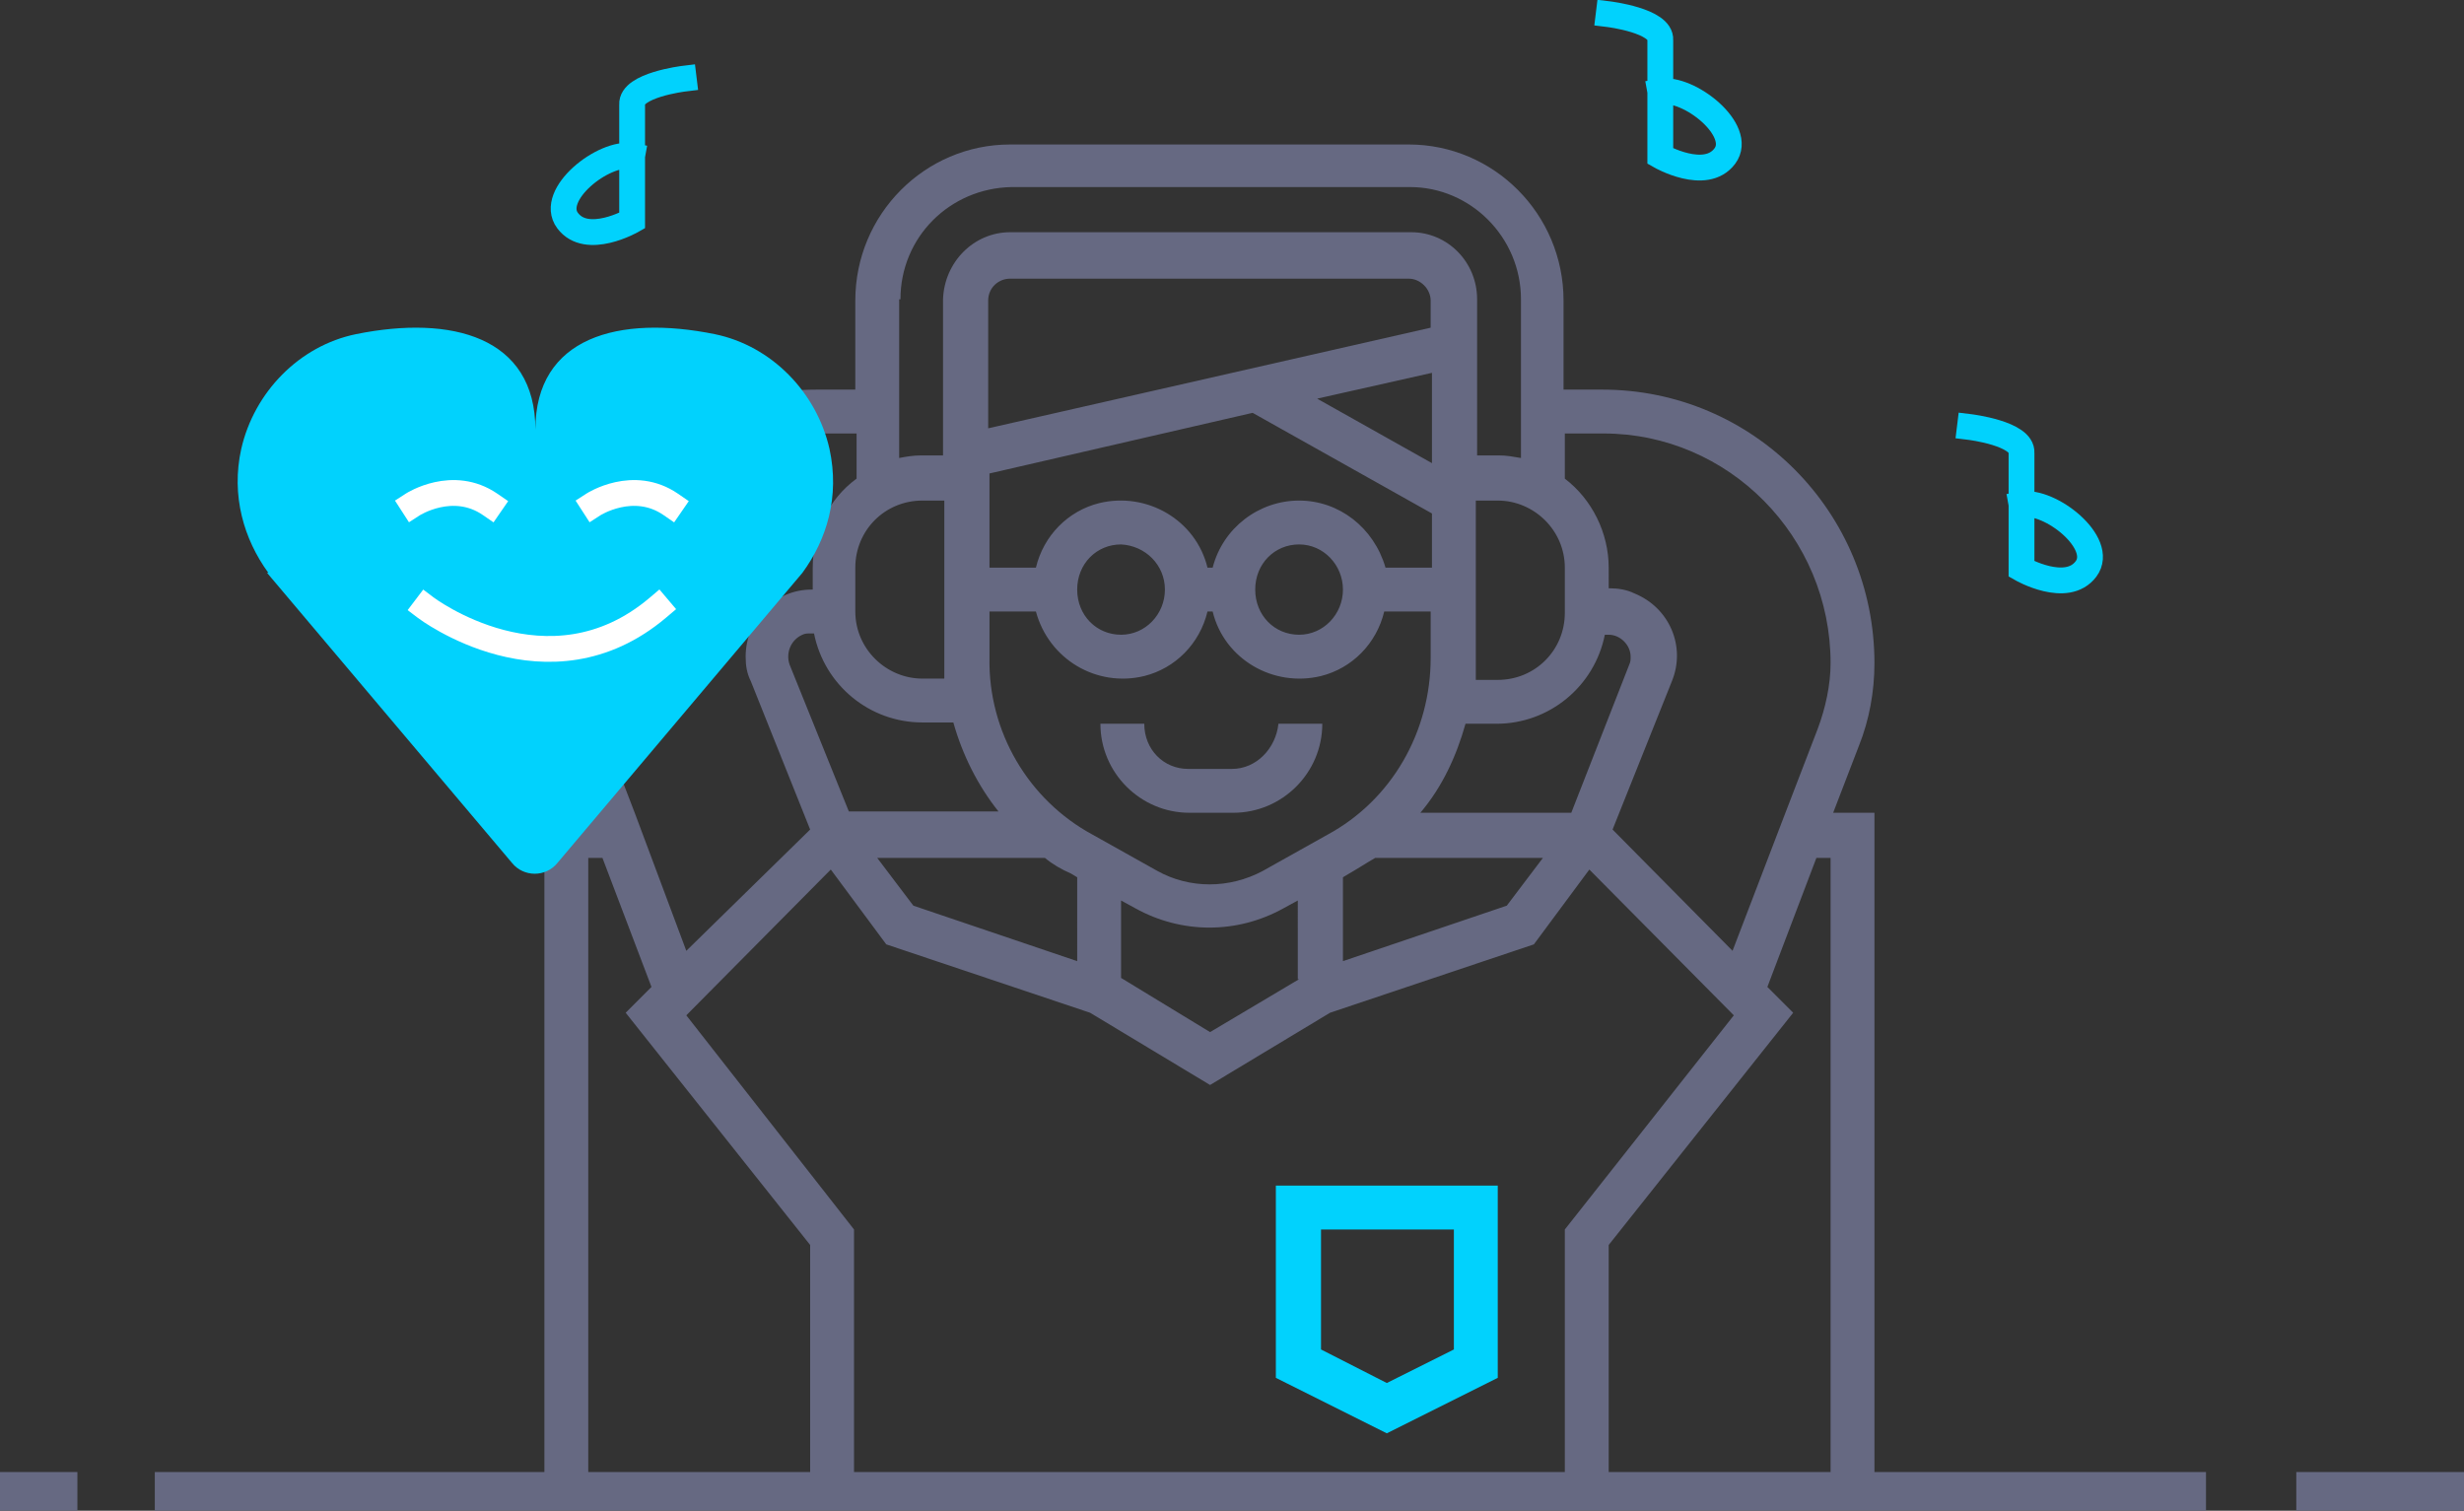 <?xml version="1.0" encoding="utf-8"?>
<!-- Generator: Adobe Illustrator 23.0.5, SVG Export Plug-In . SVG Version: 6.00 Build 0)  -->
<svg version="1.1" id="Layer_1" xmlns="http://www.w3.org/2000/svg" xmlns:xlink="http://www.w3.org/1999/xlink" x="0px" y="0px"
	 width="191px" height="117.1px" viewBox="0 0 191 117.1" style="enable-background:new 0 0 191 117.1;" xml:space="preserve">
<rect x="0" y="0" width="191" height="117.1" fill="#333333" stroke="none"/>
<style type="text/css">
	.st0{fill-rule:evenodd;clip-rule:evenodd;fill:none;stroke:#666982;stroke-width:3;stroke-linecap:square;stroke-miterlimit:10;}
	.st1{fill:#666982;}
	.st2{fill-rule:evenodd;clip-rule:evenodd;fill:#666982;}
	.st3{fill-rule:evenodd;clip-rule:evenodd;fill:#01D2FD;}
	.st4{fill-rule:evenodd;clip-rule:evenodd;fill:none;stroke:#01D2FD;stroke-width:2;stroke-linecap:square;stroke-miterlimit:10;}
	.st5{fill:#01D2FD;}
	.st6{fill-rule:evenodd;clip-rule:evenodd;fill:none;stroke:#FFFFFF;stroke-width:2;stroke-linecap:square;stroke-miterlimit:10;}
</style>
<g>
	<g>
		<line class="st0" x1="13.5" y1="115.6" x2="169.5" y2="115.6"/>
		<line class="st0" x1="179.5" y1="115.6" x2="189.5" y2="115.6"/>
		<line class="st0" x1="1.5" y1="115.6" x2="4.5" y2="115.6"/>
	</g>
	<path class="st1" d="M95.5,59.6h-3.4c-1.9,0-3.4-1.5-3.4-3.5h-3.4c0,3.8,3.1,6.9,6.9,6.9h3.4c3.8,0,6.9-3.1,6.9-6.9h-3.4
		C98.9,58,97.4,59.6,95.5,59.6z"/>
	<path class="st2" d="M140.9,56.5l-2.5,6.5h0v0l-4.1,10.7l-9.3-9.4l4.6-11.5c1.1-2.7-0.2-5.7-2.9-6.8c-0.6-0.3-1.3-0.4-1.9-0.4h-0.1
		V44c0-2.7-1.3-5.3-3.4-6.9v-3.5h3c9.7,0,17.6,8,17.6,17.8C141.9,53.1,141.5,54.9,140.9,56.5z M121.8,63h-11.7
		c1.7-2,2.8-4.4,3.5-6.9h2.4c4.1,0,7.6-2.9,8.4-6.9h0.3c0.9,0,1.7,0.8,1.7,1.7c0,0.2,0,0.4-0.1,0.6L121.8,63z M116.8,70.2l-12.7,4.3
		V68l0.5-0.3c0.7-0.4,1.3-0.8,2-1.2h13L116.8,70.2z M102.9,64.7l-5,2.8c-2.6,1.4-5.7,1.4-8.2,0l-5-2.8c-5-2.7-8.1-8-8-13.7v-3.6h3.6
		c1,3.7,4.7,5.9,8.4,5c2.4-0.6,4.3-2.5,4.9-5H94c0.9,3.7,4.7,5.9,8.4,5c2.4-0.6,4.3-2.5,4.9-5h3.6V51
		C110.9,56.7,107.9,62,102.9,64.7z M100.7,75.9L93.8,80l-6.9-4.2v-6l1.1,0.6c3.6,2,7.9,2,11.5,0l1.1-0.6V75.9z M83.5,74.5l-12.7-4.3
		L68,66.5h13c0.6,0.5,1.3,0.9,2,1.2l0.5,0.3V74.5z M61.2,51.5c-0.3-0.9,0.1-1.9,1-2.3c0.2-0.1,0.4-0.1,0.6-0.1h0.3
		c0.8,4,4.3,6.9,8.4,6.9h2.4c0.7,2.5,1.9,4.9,3.5,6.9H65.8L61.2,51.5z M53.2,73.7L49.2,63v0h0l-2.5-6.5c-0.6-1.6-0.9-3.4-0.9-5.1
		c0-9.8,7.9-17.8,17.6-17.8h3v3.5c-2.2,1.6-3.4,4.2-3.4,6.9v1.7h-0.1c-2.8,0-5.1,2.3-5.1,5.2c0,0.7,0.1,1.3,0.4,1.9l4.6,11.5
		L53.2,73.7z M71.5,38.8h1.7v13.8h-1.7c-2.8,0-5.2-2.3-5.2-5.2V44C66.3,41.1,68.6,38.8,71.5,38.8z M76.6,33.2v-9.9
		c0-1,0.8-1.7,1.7-1.7h30.9c0.9,0,1.7,0.8,1.7,1.7v2.1L76.6,33.2z M102.1,30.9l8.9-2v7L102.1,30.9z M90.3,45.7
		c0,1.9-1.5,3.5-3.4,3.5c-1.9,0-3.4-1.5-3.4-3.5s1.5-3.5,3.4-3.5C88.8,42.3,90.3,43.8,90.3,45.7z M104.1,45.7c0,1.9-1.5,3.5-3.4,3.5
		s-3.4-1.5-3.4-3.5s1.5-3.5,3.4-3.5S104.1,43.8,104.1,45.7z M100.7,38.8c-3.1,0-5.9,2.1-6.7,5.2h-0.4c-0.9-3.7-4.7-5.9-8.4-5
		c-2.4,0.6-4.3,2.5-4.9,5h-3.6v-7.3L97.1,32l13.9,7.8V44h-3.6C106.5,40.9,103.8,38.8,100.7,38.8z M69.8,23.2c0-4.8,3.8-8.6,8.6-8.7
		h30.9c4.7,0,8.6,3.9,8.6,8.7v12.3c-0.6-0.1-1.1-0.2-1.7-0.2h-1.7V23.2c0-2.9-2.3-5.2-5.1-5.2H78.3c-2.8,0-5.1,2.3-5.2,5.2v12.1
		h-1.7c-0.6,0-1.2,0.1-1.7,0.2V23.2z M121.3,44v3.5c0,2.9-2.3,5.2-5.2,5.2h-1.7V38.8h1.7C118.9,38.8,121.3,41.1,121.3,44z
		 M144.1,57.8c0.8-2,1.2-4.2,1.2-6.4c0-11.7-9.4-21.2-21.1-21.2h-3v-6.9c0-6.7-5.4-12.1-12-12.1H78.3c-6.6,0-12,5.4-12,12.1v6.9h-3
		c-11.6,0-21.1,9.5-21.1,21.2c0,2.2,0.4,4.3,1.2,6.4l2,5.3h-3.2v51.9h3.4V66.5h1.1l3.8,10l-2,2l14.3,18v18.4h3.4V95.3L53.2,78.7
		l11.2-11.3l4.3,5.8l15.8,5.3l9.3,5.6l9.3-5.6l15.8-5.3l4.3-5.8l11.2,11.3l-13.1,16.6v19.6h3.4V96.5l14.3-18l-2-2l3.8-10h1.1v48.4
		h3.4V63h-3.2L144.1,57.8z"/>
	<path class="st3" d="M102.4,95.3h10.3v9.3l-5.2,2.6l-5.1-2.6V95.3z M98.9,106.8l8.6,4.3l8.6-4.3V91.9H98.9V106.8z"/>
	<path class="st4" d="M53,6.1c0,0-4.1,0.5-4,2v9c0,0-3.5,2-5,0s2.8-5.4,5-5"/>
	<path class="st4" d="M124.7,1.1c0,0,4.1,0.5,4,2v9c0,0,3.5,2,5,0s-2.8-5.4-5-5"/>
	<path class="st4" d="M152.7,33.1c0,0,4.1,0.5,4,2v9c0,0,3.5,2,5,0s-2.8-5.4-5-5"/>
	<path class="st5" d="M27.6,25.9c-4.4,0.9-7.9,4.5-8.9,8.9c-0.8,3.6,0.2,7,2.1,9.6h-0.1l19,22.5c0.9,1.1,2.6,1.1,3.5,0l19-22.5h0
		c1.9-2.6,2.9-5.9,2.1-9.6c-1-4.4-4.5-8-8.9-8.9c-7.4-1.5-13.9,0.2-13.9,7.4C41.5,26.1,35,24.4,27.6,25.9z"/>
	<path class="st6" d="M33,47.1c0,0,9.5,7.2,18,0"/>
	<path class="st6" d="M32,39.1c0,0,3.1-2,6,0"/>
	<path class="st6" d="M46,39.1c0,0,3.1-2,6,0"/>
</g>
</svg>
